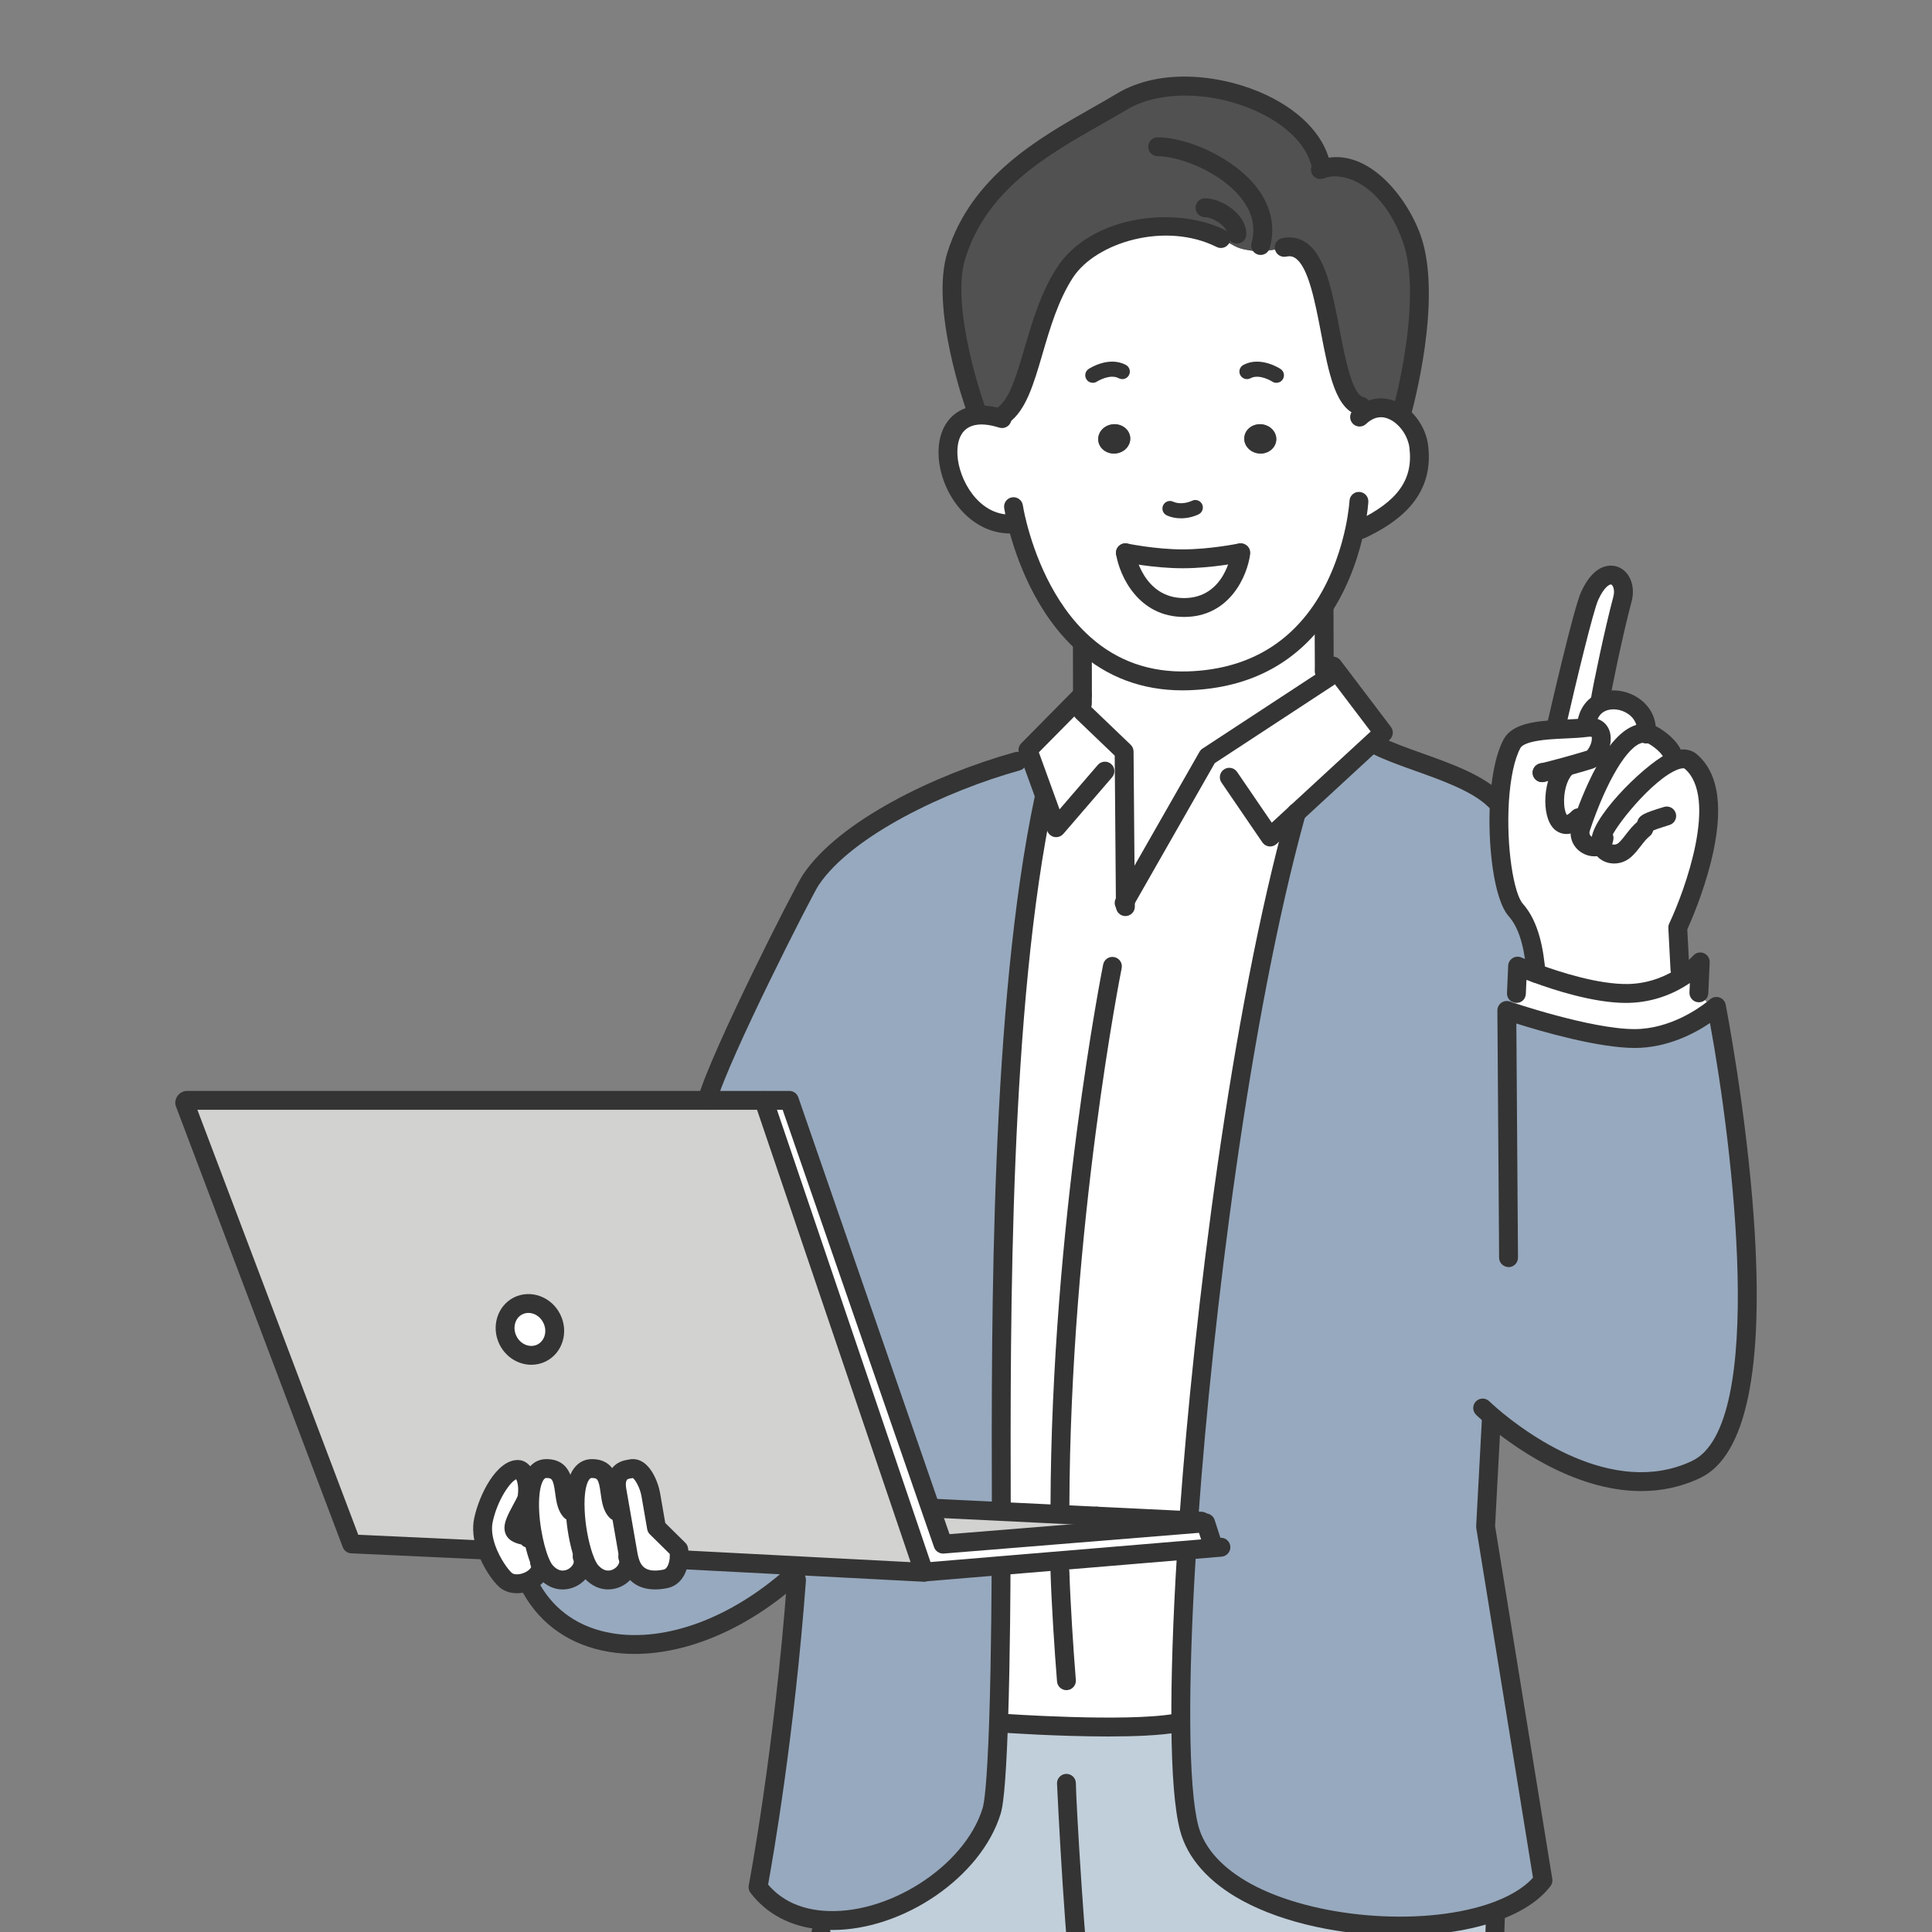 <?xml version="1.0" encoding="UTF-8"?><svg id="a" xmlns="http://www.w3.org/2000/svg" viewBox="0 0 600 600"><rect x="0" y="0" width="600" height="600" fill="#808080" stroke="none"/><path d="M376.773,480.694l-.047-.657-2.298-7.104-1.266.094-.047-.61-3.916-.188.117-2.204c5.018-69.425,16.952-158.686,33.294-217.607l23.986-22.11,1.149,1.266c10.34,5.158,28.464,8.863,36.6,16.999l1.336.07c-.844,13.716,1.219,29.66,5.064,33.974,4.338,4.877,5.674,12.52,6.307,19.672-3.517-1.266-5.744-2.251-5.744-2.251l-.375,8.488-2.978,5.275s25.557,8.792,39.812,8.722c11.583-.047,21.032-6.612,24.15-9.074.727-.563,1.125-.914,1.125-.914,0,0,25.322,128.815-6.307,143.821-26.237,12.45-54.56-8.91-63.446-16.53l-.094.094-1.829,34.185,17.819,109.87c-3.4,4.431-9.168,7.831-16.319,10.199-30.457,10.035-86.283,1.243-93.552-26.424-1.665-6.307-2.509-17.679-2.603-32.638-.094-14.396.492-32.122,1.712-51.864l-.164-1.829,8.511-.727Z" fill="#97a9be"/><path d="M527.605,308.339l4.314,5.111c-3.118,2.462-12.567,9.027-24.15,9.074-14.255.07-39.812-8.722-39.812-8.722l2.978-5.275.375-8.488s2.227.985,5.744,2.251c7.034,2.603,19.179,6.448,28.652,6.237,7.526-.164,13.365-2.931,17.163-5.463,3.376-2.251,5.158-4.338,5.158-4.338l-.422,9.613Z" fill="#fff"/><path d="M497.265,262.149c-.094-.492-.117-1.008-.047-1.594.563-4.525,14.373-21.196,22.954-24.384,1.993-.703,3.681-.727,4.877.281,14.607,12.403-4.009,51.606-4.009,51.606l.68,13.013,1.149,1.993c-3.798,2.532-9.637,5.299-17.163,5.463-9.472.211-21.618-3.634-28.652-6.237-.633-7.151-1.97-14.795-6.307-19.672-3.845-4.314-5.909-20.258-5.064-33.974.469-7.151,1.712-13.693,3.916-17.726,1.829-3.353,7.901-4.056,13.857-4.385,3.4-.188,6.753-.258,9.261-.61,7.479-1.032,4.291,8.839,1.008,9.988-1.055.352-4.431,1.313-7.69,2.227l.117.375c-5.604,5.698-4.127,23.751,4.103,15.428l1.735.094c-.445,1.219-.797,2.251-1.032,3.001-1.547,4.83,4.056,7.409,6.307,5.111Z" fill="#fff"/><path d="M511.262,227.729c.75.07,1.501.305,2.251.727,2.087,1.172,5.111,3.634,5.932,5.932l.727,1.782c-8.581,3.189-22.391,19.859-22.954,24.384-.07.586-.047,1.102.047,1.594-2.251,2.298-7.855-.281-6.307-5.111.234-.75.586-1.782,1.032-3.001,3.142-8.699,10.926-27.268,19.273-26.307Z" fill="#fff"/><path d="M497.077,218.257c5.791-2.907,15.029,1.454,14.185,9.472-8.347-.961-16.131,17.608-19.273,26.307l-1.735-.094c-8.23,8.324-9.707-9.73-4.103-15.428l-.117-.375c3.259-.914,6.635-1.876,7.69-2.227,3.283-1.149,6.471-11.02-1.008-9.988v-.961c.445-3.423,2.157-5.604,4.361-6.706Z" fill="#fff"/><path d="M493.677,185.08c5.064-11.161,12.052-5.979,10.199.961-2.626,9.824-6.26,27.292-6.987,31.817l.188.399c-2.204,1.102-3.916,3.283-4.361,6.706v.961c-2.509.352-5.862.422-9.261.61l-.07-1.29s8.019-35.123,10.293-40.164Z" fill="#fff"/><path d="M353.092,697.762l-.61.023s2.673,301.054,2.673,309.447l.023.023c-3.118,3.329-6.565,5.979-10.199,8.113-16.295,9.496-36.952,8.3-54.49,8.3-7.386-77.96-13.833-191.957-22.579-272.449-5.346-49.355-9.754-104.361-12.942-151.136l.047-3.798c20.656,1.852,46.799-13.904,52.942-33.857,1.055-3.4,1.712-14.607,2.157-27.339l.774.023s38.734,2.767,54.396,0h1.43c.094,14.959.938,26.33,2.603,32.638,7.268,27.667,63.095,36.459,93.552,26.424l1.571.399c-1.735,52.966-4.807,116.389-10.223,166.447-8.722,80.492-10.129,183.68-17.515,261.64l.117,1.477s-1.243.211-3.376.492c-8.558,1.172-31.348,3.634-43.587-.914-3.236-1.196-9.66-7.011-14.467-11.723-1.899-1.899-3.564-3.587-4.666-4.76,0-6.401-11.934-211.839-17.632-309.471Z" fill="#c1cfda"/><path d="M423.854,128.222c3.447-2.298,7.081-1.899,10.105-.023,3.47,2.157,6.096,6.237,6.635,10.34,1.712,13.154-6.682,20.516-17.866,25.862l-1.946-.234c-1.36,6.495-4.127,15.78-9.73,24.408-7.597,11.653-20.422,22.134-41.969,22.86-14.021.469-24.525-4.385-32.38-11.372-12.731-11.301-18.452-28.159-20.703-36.928l-2.345-.399c-18.757,0-26.823-32.028-10.363-33.763.891-.117,1.852-.117,2.907-.023l5.416-.07c8.605-6.26,9.027-28.839,19.203-44.361,8.159-12.403,31.231-18.992,48.347-10.434v.047c5.346,2.673,4.549,3.095,10.692,3.869,1.782.211,7.081-.633,7.081-.633l1.876-.539c16.319-3.517,11.981,46.494,23.915,49.332l1.125,2.063ZM396.351,136.757c.234-2.509-1.805-4.736-4.549-4.994s-5.158,1.571-5.369,4.08c-.234,2.509,1.805,4.736,4.549,4.994,2.72.258,5.135-1.571,5.369-4.08ZM385.354,171.669h-.164s-8.98,1.876-17.89,1.876-17.796-1.876-17.796-1.876c0,0,2.767,16.999,18.195,16.999s17.655-16.999,17.655-16.999ZM346.457,140.837c2.743-.258,4.76-2.485,4.549-4.994-.234-2.509-2.649-4.338-5.393-4.08s-4.76,2.485-4.549,4.994c.234,2.509,2.649,4.338,5.393,4.08Z" fill="#fff"/><path d="M410.466,52.513c7.644-2.673,21.078,2.532,27.901,21.383,6.893,19.132-3.001,54.208-3.001,54.208l-1.407.094c-3.025-1.876-6.659-2.274-10.105.023l-1.125-2.063c-11.934-2.837-7.597-52.848-23.915-49.332l-1.876.539s-5.299.844-7.081.633c-6.143-.774-5.346-1.196-10.692-3.869v-.047c-17.116-8.558-40.187-1.97-48.347,10.434-10.176,15.522-10.598,38.101-19.203,44.361l-5.416.07c-1.055-.094-2.016-.094-2.907.023l-.281-2.087s-11.161-31.114-6.002-47.573c8.206-26.166,33.271-36.881,51.418-47.761,20.305-12.192,58.968.305,62.04,20.961Z" fill="#515151"/><path d="M324.604,247.682l-4.619-12.731-.75-2.04,16.905-17.116h.023c0,.891,0,1.805-.023,2.79v2.392l12.966,12.427.375,46.33,25.58-44.806,37.421-24.525-1.243-1.923c0-.539,0-1.079.023-1.641l2.696.023,15.662,20.656-3.025,2.79-23.986,22.11c-16.342,58.921-28.277,148.182-33.294,217.607l-.117,2.204-28.605-1.383-29.707-1.454.07-1.454c-.164-68.394.141-158.147,13.294-220.14l.352-.117Z" fill="#fff"/><path d="M411.239,208.48l1.243,1.923-37.421,24.525-25.58,44.806-.375-46.33-12.966-12.427v-2.392c.023-.985.023-1.899.023-2.79.023-3.845-.023-7.503-.023-15.076l.563-.657c7.855,6.987,18.359,11.841,32.38,11.372,21.547-.727,34.373-11.207,41.969-22.86l.141.094c0,8.37.07,13.505.07,18.171-.023.563-.023,1.102-.023,1.641Z" fill="#fff"/><path d="M391.802,131.763c2.743.258,4.783,2.485,4.549,4.994-.234,2.509-2.649,4.338-5.369,4.08-2.743-.258-4.783-2.485-4.549-4.994.211-2.509,2.626-4.338,5.369-4.08Z" fill="#343434"/><path d="M385.19,171.669h.164s-2.204,16.999-17.655,16.999-18.195-16.999-18.195-16.999c0,0,8.886,1.876,17.796,1.876s17.89-1.876,17.89-1.876Z" fill="#fff"/><path d="M376.773,480.694l-8.511.727-57.538,4.807-23.587,1.97-.188.07-49.472-145.744c0-.328-.188-.61-.492-.727l.492-.07h7.667l44.009,127.151,3.705,10.668,80.304-6.518,1.266-.094,2.298,7.104.047.657Z" fill="#fff"/><polygon points="373.115 472.418 373.162 473.027 292.858 479.545 289.153 468.877 290.49 468.408 310.888 469.393 340.595 470.847 369.2 472.23 373.115 472.418" fill="#d2d2d0"/><path d="M368.262,481.421l.164,1.829c-1.219,19.742-1.805,37.468-1.712,51.864h-1.43c-15.662,2.767-54.396,0-54.396,0l-.774-.023c.727-21.383.774-47.034.774-47.034l-.164-1.829,57.538-4.807Z" fill="#fff"/><path d="M351.005,135.842c.211,2.509-1.805,4.736-4.549,4.994s-5.158-1.571-5.393-4.08c-.211-2.509,1.805-4.736,4.549-4.994s5.158,1.571,5.393,4.08Z" fill="#343434"/><path d="M319.985,234.951l4.619,12.731-.352.117c-13.154,61.993-13.458,151.746-13.294,220.14l-.07,1.454-20.398-.985-1.336.469-44.009-127.151h-7.667l-.492.07c-.094-.047-.188-.07-.305-.07h-17.093c4.08-14.209,29.754-64.759,32.169-68.394,10.762-16.155,40.656-30.363,64.173-36.905l4.056-1.477Z" fill="#97a9be"/><path d="M310.724,486.228l.164,1.829s-.047,25.651-.774,47.034c-.445,12.731-1.102,23.939-2.157,27.339-6.143,19.953-32.286,35.709-52.942,33.857-7.761-.703-14.748-3.869-19.601-10.223,0,0,7.925-41.242,11.958-95.381l-1.196-1.336c.399-.328.797-.703,1.196-1.055l.117-2.04,39.461,2.04v-.023l.188-.07,23.587-1.97Z" fill="#97a9be"/><path d="M286.949,488.267v.023l-39.461-2.04-35.92-1.876-.68-.094c.094-1.102.047-2.181-.117-3.071l-6.893-6.799-1.782-10.293c-.539-3.071-2.884-8.558-5.955-8.019l-1.125.211c-3.071.516-3.986,3.236-3.447,6.307l1.125,6.495-1.266.211c-3.54-3.564,0-13.247-7.644-13.247-4.267,0-5.486,6.19-5.135,13.177l-1.336.07c-3.54-3.564,0-13.247-7.644-13.247-3.095,0-4.596,3.283-5.041,7.761l-.821-.023c.328-4.009-1.055-7.386-2.907-7.456-4.314-.188-9.238,8.581-10.762,15.709-.633,2.978-.07,6.166.985,9.097l-.563.211-41.36-1.899-51.84-136.951c0-.445.352-.797.774-.797h178.545c.117,0,.211.023.305.07.305.117.492.399.492.727l49.472,145.744ZM168.193,420.179c3.751-1.876,5.182-6.659,3.165-10.692-1.993-4.033-6.682-5.791-10.434-3.939-3.751,1.876-5.158,6.659-3.165,10.692s6.682,5.791,10.434,3.939Z" fill="#d2d2d0"/><path d="M247.489,486.251l-.117,2.04c-.399.352-.797.727-1.196,1.055-30.34,27.057-67.385,28.441-81.148,3.986l-4.502-1.477c3.962,0,8.558-3.189,7.034-6.612l.211-.094c.516,1.219,1.079,2.181,1.618,2.814,5.674,6.448,13.435,0,11.395-4.549l.399-.117c.727,2.11,1.524,3.751,2.321,4.666,5.346,6.096,12.567.68,11.653-3.775l.211-.07c.868,3.376,3.165,7.855,11.278,6.213,2.767-.539,3.962-3.353,4.244-6.049l.68.094,35.92,1.876Z" fill="#97a9be"/><path d="M210.771,481.21c.164.891.211,1.97.117,3.071-.281,2.696-1.477,5.51-4.244,6.049-8.113,1.641-10.41-2.837-11.278-6.213-.188-.727-.305-1.407-.399-1.97l-2.274-13.036-1.125-6.495c-.539-3.071.375-5.791,3.447-6.307l1.125-.211c3.071-.539,5.416,4.947,5.955,8.019l1.782,10.293,6.893,6.799Z" fill="#fff"/><path d="M195.156,484.188c.914,4.455-6.307,9.871-11.653,3.775-.797-.914-1.594-2.556-2.321-4.666-1.29-3.822-2.321-9.121-2.532-14.044-.352-6.987.868-13.177,5.135-13.177,7.644,0,4.103,9.683,7.644,13.247l1.266-.211,2.274,13.036c.094.563.211,1.243.399,1.97l-.211.07Z" fill="#fff"/><path d="M181.182,483.297l-.399.117c2.04,4.549-5.721,10.996-11.395,4.549-.539-.633-1.102-1.594-1.618-2.814-2.157-5.088-3.845-14.56-3.142-21.313.445-4.478,1.946-7.761,5.041-7.761,7.644,0,4.103,9.683,7.644,13.247l1.336-.07c.211,4.924,1.243,10.223,2.532,14.044Z" fill="#fff"/><path d="M171.358,409.487c2.016,4.033.586,8.816-3.165,10.692-3.751,1.852-8.441.094-10.434-3.939s-.586-8.816,3.165-10.692c3.751-1.852,8.441-.094,10.434,3.939Z" fill="#fff"/><path d="M163.808,463.813l.821.023c-.703,6.753.985,16.225,3.142,21.313l-.211.094c1.524,3.423-3.071,6.612-7.034,6.612-1.336,0-2.579-.352-3.517-1.172-1.524-1.336-4.267-5.111-5.885-9.519-1.055-2.931-1.618-6.12-.985-9.097,1.524-7.128,6.448-15.897,10.762-15.709,1.852.07,3.236,3.447,2.907,7.456Z" fill="#fff"/><path d="M367.3,176.475c-9.111,0-18.025-1.859-18.4-1.938-1.584-.334-2.597-1.889-2.262-3.472.332-1.582,1.88-2.594,3.471-2.263.087.018,8.71,1.812,17.191,1.812s17.205-1.795,17.292-1.813c1.578-.329,3.137.686,3.467,2.27s-.685,3.137-2.269,3.468c-.38.079-9.383,1.937-18.489,1.937Z" fill="#343434"/><path d="M367.699,191.599c-14.176,0-19.991-12.728-21.086-19.459-.261-1.597.824-3.104,2.42-3.364,1.596-.247,3.103.824,3.364,2.423.101.585,2.599,14.538,15.302,14.538s14.67-13.863,14.75-14.454c.215-1.601,1.69-2.728,3.29-2.515s2.729,1.676,2.521,3.278c-.877,6.763-6.304,19.553-20.562,19.553Z" fill="#343434"/><path d="M197.118,513.643c-2.713,0-5.374-.212-7.964-.643-11.854-1.974-21.079-8.277-26.682-18.231-.792-1.41-.293-3.198,1.117-3.991,1.413-.79,3.196-.297,3.993,1.117,4.698,8.352,12.49,13.65,22.533,15.323,16.696,2.779,36.912-4.723,54.108-20.06.318-.266.552-.476.785-.687l.421-.378c1.216-1.069,3.066-.955,4.137.259,1.072,1.215.955,3.066-.259,4.137l-.376.335c-.298.269-.595.536-.895.782-15.831,14.123-34.341,22.036-50.921,22.036Z" fill="#343434"/><path d="M286.946,491.222c-.048,0-.098-.001-.147-.003l-75.384-3.917c-1.617-.085-2.858-1.464-2.773-3.081.082-1.615,1.376-2.854,3.08-2.774l71.072,3.694-47.688-140.485H61.302l49.957,131.978,39.438,1.811c1.617.074,2.867,1.445,2.793,3.061-.076,1.619-1.436,2.879-3.064,2.793l-41.361-1.899c-1.168-.054-2.191-.796-2.606-1.89l-51.839-136.952c-.126-.331-.19-.682-.19-1.037,0-2.055,1.66-3.728,3.702-3.728h178.546c.517,0,1.017.106,1.484.317,1.168.498,1.978,1.536,2.189,2.765l49.373,145.448c.103.303.156.622.156.942,0,.804-.33,1.584-.914,2.137-.547.52-1.271.817-2.022.817ZM234.546,342.523v.006-.006Z" fill="#343434"/><path d="M376.727,482.97c-1.236,0-2.388-.79-2.789-2.03l-1.587-4.907-79.256,6.434c-1.31.088-2.567-.697-3.006-1.96l-3.705-10.669-43.326-125.181h-5.582c-1.619,0-2.931-1.312-2.931-2.931s1.312-2.931,2.931-2.931h7.668c1.25,0,2.361.792,2.771,1.973l46.966,135.673,79.329-6.431c1.326-.106,2.59.734,3.006,2.021l2.299,7.105c.497,1.54-.346,3.192-1.887,3.691-.3.096-.604.143-.902.143Z" fill="#343434"/><path d="M188.866,493.613c-2.468,0-5.184-1.001-7.567-3.717-1.04-1.196-2.01-3.093-2.887-5.646-1.475-4.37-2.477-9.922-2.69-14.872-.343-6.792.721-11.55,3.164-14.119,1.314-1.383,3.009-2.113,4.9-2.113,7.245,0,8.067,6.139,8.559,9.807.229,1.698.485,3.623,1.163,4.306,1.14,1.148,1.136,3.004-.014,4.144-1.152,1.141-3.006,1.135-4.144-.014-2.068-2.08-2.464-5.044-2.814-7.658-.609-4.536-1.072-4.724-2.75-4.724-.25,0-.419.045-.653.291-.941.99-1.845,4.087-1.557,9.808.188,4.382,1.101,9.453,2.384,13.255.877,2.55,1.564,3.46,1.754,3.678,1.859,2.117,3.579,1.9,4.708,1.345,1.282-.637,2.013-1.886,1.864-2.607.002.013.002.017.002.017-.002,0-.021-.079-.053-.156-.604-1.475.055-3.218,1.516-3.855,1.454-.638,3.139-.046,3.808,1.401.185.401.307.797.417,1.2.758,3.66-1.344,7.459-4.946,9.249-1.202.596-2.635.979-4.163.979Z" fill="#343434"/><path d="M174.72,493.624c-2.452,0-5.138-1.003-7.533-3.725-.79-.93-1.491-2.131-2.116-3.61-2.26-5.332-4.135-15.304-3.357-22.757.895-9.036,5.369-10.387,7.954-10.387,7.245,0,8.067,6.139,8.559,9.807.229,1.698.485,3.623,1.163,4.306,1.14,1.148,1.136,3.004-.014,4.144-1.149,1.141-3.004,1.135-4.144-.014-2.068-2.08-2.464-5.044-2.814-7.658-.609-4.536-1.072-4.724-2.75-4.724-1.115,0-1.871,2.571-2.123,5.12-.673,6.44.994,15.328,2.922,19.879.536,1.266.985,1.862,1.152,2.06,2.127,2.417,4.092,1.73,5.069,1.102,1.078-.694,1.729-1.864,1.42-2.553-.662-1.477-.002-3.211,1.475-3.874,1.477-.661,3.212-.003,3.874,1.475,1.527,3.404.014,7.559-3.597,9.882-1.399.899-3.196,1.527-5.14,1.527Z" fill="#343434"/><path d="M160.527,494.786c-2.145,0-4.03-.656-5.447-1.898-2.033-1.783-4.989-6.035-6.709-10.714-1.41-3.919-1.779-7.518-1.099-10.717,1.571-7.348,6.922-18.035,13.493-18.035.087,0,.174.002.263.006.898.034,2.244.364,3.462,1.739,1.699,1.914,2.537,5.235,2.239,8.883-.023.448-.082.974-.169,1.5-.181,1.128-.817,2.338-1.93,4.379-.568,1.044-1.525,2.8-1.926,3.895.224.055.456.105.621.141,1.156.247,2.741.586,3.485,2.197.435.939.394,2.02-.114,2.965-.765,1.428-2.542,1.961-3.97,1.195-.327-.175-.607-.405-.836-.671-1.562-.341-4.717-1.16-5.182-4.458-.309-2.198.898-4.622,2.775-8.068.476-.872,1.193-2.19,1.312-2.606.032-.23.069-.548.087-.867.176-2.159-.24-3.612-.563-4.261-1.921.833-5.855,6.46-7.313,13.287-.449,2.11-.153,4.632.875,7.492,1.429,3.889,3.867,7.259,5.063,8.308.419.367,1.094.445,1.584.445,1.786,0,3.638-1.005,4.247-1.945.208-.321.16-.429.108-.546-.657-1.478.009-3.21,1.488-3.868,1.479-.655,3.21.007,3.87,1.487.898,2.02.703,4.194-.55,6.122-1.765,2.716-5.532,4.613-9.163,4.613ZM160.785,459.285h.005-.005Z" fill="#343434"/><path d="M203.438,493.61c-5.614,0-9.434-3.024-10.91-8.764-.211-.816-.343-1.582-.451-2.215l-3.396-19.514c-.476-2.714-.06-5.097,1.204-6.884,1.069-1.51,2.674-2.483,4.646-2.814l1.069-.2c1.546-.271,4.444-.104,6.965,4,1.337,2.178,2.127,4.731,2.418,6.393l1.621,9.372,6.226,6.14c.426.421.714.964.824,1.554.215,1.17.27,2.503.153,3.852,0,.019-.002.038-.005.056-.49,4.688-2.956,7.912-6.597,8.622-1.333.269-2.59.403-3.769.403ZM196.507,459.013l-.95.177c-.662.112-.82.333-.886.428-.252.357-.442,1.2-.215,2.492l3.4,19.533c.085.512.185,1.106.348,1.74.671,2.607,1.882,5.282,7.861,4.073,1.479-.289,1.843-2.869,1.907-3.455.039-.488.046-.972.018-1.421l-6.171-6.085c-.435-.43-.726-.985-.829-1.587l-1.781-10.292c-.446-2.552-1.93-5.162-2.702-5.605ZM210.889,484.281h.023-.023Z" fill="#343434"/><path d="M287.136,491.128c-1.509,0-2.791-1.156-2.919-2.687-.133-1.613,1.065-3.029,2.677-3.164l92.044-7.692c1.637-.15,3.025,1.08,3.151,2.693.126,1.613-1.078,3.025-2.693,3.151l-10.883.914-81.129,6.776c-.085.007-.167.01-.247.01Z" fill="#343434"/><path d="M373.118,475.349c-.048,0-.094-.001-.142-.003l-32.523-1.572c-1.617-.078-2.864-1.453-2.787-3.069.08-1.618,1.452-2.854,3.07-2.785l32.518,1.572c1.617.078,2.864,1.451,2.789,3.068-.076,1.568-1.372,2.79-2.926,2.79Z" fill="#343434"/><path d="M340.598,473.777c-.048,0-.096-.001-.147-.003l-50.103-2.437c-1.617-.078-2.864-1.452-2.787-3.068.078-1.619,1.488-2.861,3.07-2.787l50.108,2.437c1.617.079,2.862,1.454,2.782,3.07-.076,1.568-1.372,2.788-2.924,2.788Z" fill="#343434"/><path d="M165.024,423.844c-4.002,0-7.929-2.333-9.892-6.305-2.704-5.472-.691-12.027,4.483-14.613,5.218-2.574,11.659-.22,14.368,5.258,1.305,2.614,1.575,5.558.765,8.291-.833,2.804-2.695,5.049-5.246,6.324-1.433.709-2.963,1.044-4.479,1.044ZM164.112,407.739c-.646,0-1.287.141-1.889.437-2.285,1.143-3.114,4.18-1.836,6.766,1.275,2.583,4.197,3.748,6.507,2.609,1.069-.536,1.868-1.512,2.235-2.743.387-1.305.247-2.729-.394-4.01-.002-.005-.005-.008-.007-.013-.943-1.91-2.784-3.046-4.616-3.046Z" fill="#343434"/><path d="M369.32,472.957c-.071,0-.142-.002-.213-.008-1.614-.117-2.83-1.519-2.713-3.135,4.41-61.005,15.799-154.749,33.395-218.179h0c.011-.04.023-.08.034-.119.359-1.214,1.481-2.1,2.812-2.1,1.619,0,2.931,1.312,2.931,2.931,0,.301-.053.616-.147.911-17.47,63.015-28.791,156.261-33.178,216.979-.112,1.542-1.399,2.719-2.922,2.719Z" fill="#343434"/><path d="M434.608,601.14c-17.484,0-35.77-3.8-48.794-10.876-10.388-5.646-17.074-13.175-19.332-21.769-1.692-6.411-2.601-17.638-2.7-33.363-.094-14.36.501-32.364,1.717-52.063.101-1.614,1.449-2.813,3.107-2.744,1.617.1,2.844,1.491,2.745,3.106-1.211,19.569-1.802,37.434-1.708,51.664.094,15.02.962,26.053,2.507,31.909,1.836,6.994,7.529,13.255,16.463,18.11,19.229,10.45,52.125,13.265,73.335,6.278,6.304-2.086,11.155-4.927,14.132-8.259l-17.606-108.558c-.034-.207-.046-.417-.034-.626l1.829-34.185c.085-1.617,1.468-2.877,3.082-2.769,1.617.086,2.858,1.467,2.771,3.083l-1.811,33.87,17.766,109.559c.131.797-.076,1.612-.566,2.253-3.636,4.741-9.598,8.509-17.725,11.198-8.573,2.825-18.734,4.182-29.18,4.183Z" fill="#343434"/><path d="M310.958,470.87c-1.617,0-2.926-1.307-2.931-2.924-.14-58.362-.371-156.044,13.358-220.755.337-1.584,1.887-2.597,3.476-2.259,1.582.335,2.594,1.891,2.258,3.475-13.599,64.102-13.367,161.395-13.23,219.525.005,1.619-1.305,2.934-2.924,2.938h-.007Z" fill="#343434"/><path d="M258.544,599.372c-1.273,0-2.535-.055-3.789-.167-9.131-.827-16.623-4.756-21.67-11.363-.508-.664-.708-1.512-.55-2.332.078-.411,7.941-41.716,11.913-95.044.121-1.614,1.536-2.844,3.139-2.705,1.614.12,2.825,1.526,2.704,3.14-3.595,48.292-10.368,86.817-11.751,94.372,4.039,4.732,9.663,7.453,16.738,8.093,20.072,1.805,44.292-13.656,49.879-31.799.563-1.824,1.374-7.91,2.029-26.579.714-21.086.772-46.68.772-46.937.002-1.617,1.314-2.925,2.931-2.925h.005c1.619.003,2.929,1.318,2.926,2.937,0,.256-.057,25.942-.776,47.128-.735,20.95-1.655,26.074-2.285,28.106-6.065,19.701-30.252,36.073-52.214,36.075Z" fill="#343434"/><path d="M509.701,463.067c-21.743.002-41.622-15.275-48.317-21.016-1.921-1.65-2.979-2.684-2.979-2.684-1.154-1.132-1.175-2.986-.046-4.143,1.129-1.156,2.981-1.181,4.142-.05.037.035.991.964,2.7,2.429,7.872,6.752,35.497,27.869,60.279,16.106,23.266-11.038,12.584-97.846,5.566-135.994-4.753,3.219-13.177,7.699-23.266,7.74-11.375.003-29.04-5.12-36.866-7.6l.513,72.713c.011,1.619-1.291,2.94-2.91,2.951-1.626-.065-2.942-1.291-2.951-2.91l-.54-76.787c-.007-.95.449-1.845,1.22-2.401.769-.555,1.765-.702,2.663-.392.252.086,25.063,8.563,38.687,8.563h.16c10.869-.044,19.852-6.474,22.347-8.443.625-.483.969-.781,1.003-.813.79-.693,1.891-.915,2.88-.575.994.337,1.733,1.178,1.935,2.207.064.324,6.393,32.775,8.756,66.645,3.245,46.551-2.368,73.598-16.683,80.39-6.079,2.884-12.259,4.061-18.292,4.062Z" fill="#343434"/><path d="M478.905,242.9c-.762,0-1.523-.295-2.097-.884-1.131-1.157-1.108-3.013.05-4.144.295-.287.817-.594,1.202-.736,1.511-.556,3.217.185,3.794,1.678.577,1.495-.11,3.159-1.598,3.756h0c-.421.22-.886.33-1.351.33Z" fill="#343434"/><path d="M477.053,305.221c-1.502,0-2.782-1.147-2.917-2.672-.538-6.055-1.655-13.572-5.58-17.983-4.696-5.27-6.638-22.495-5.8-36.102.38-5.78,1.429-13.749,4.27-18.95,2.599-4.765,9.759-5.548,16.266-5.906.909-.05,1.813-.092,2.7-.133,2.37-.11,4.607-.213,6.317-.453,4.714-.656,7.075,1.918,7.709,4.538,1.001,4.147-1.736,9.863-5.326,11.119-.989.33-3.622,1.093-7.87,2.283-7.258,1.938-7.373,1.938-7.918,1.938-1.619,0-2.942-1.312-2.942-2.931,0-1.512,1.136-2.758,2.606-2.915.822-.175,4.627-1.191,6.709-1.746,4.005-1.123,6.688-1.899,7.522-2.176.234-.151,1.033-1.202,1.401-2.607.272-1.032.14-1.591.08-1.71-.005.007-.16-.037-.504-.037-.172,0-.389.011-.659.049-1.974.277-4.344.387-6.853.503-.87.04-1.758.081-2.647.131-2.521.14-10.191.562-11.446,2.862-1.818,3.328-3.084,9.192-3.565,16.513-.888,14.435,1.552,28.716,4.33,31.833,5.065,5.697,6.423,14.409,7.039,21.363.142,1.612-1.049,3.035-2.661,3.178-.087.008-.176.011-.261.011Z" fill="#343434"/><path d="M483.386,228.176c-.215,0-.435-.024-.655-.074-1.578-.361-2.564-1.931-2.205-3.51.827-3.623,8.151-35.558,10.48-40.717,4.318-9.518,9.782-8.423,11.352-7.861,3.762,1.345,5.633,5.981,4.35,10.783-2.697,10.086-6.251,27.329-6.924,31.526-.256,1.598-1.77,2.679-3.359,2.429-1.598-.256-2.686-1.761-2.429-3.359.778-4.853,4.453-22.397,7.048-32.108.554-2.077-.144-3.567-.659-3.752-.449-.167-2.191.691-4.037,4.758-1.58,3.496-6.91,25.601-10.107,39.605-.311,1.358-1.518,2.279-2.855,2.279Z" fill="#343434"/><path d="M511.238,230.895c-1.619,0-2.931-1.312-2.931-2.931,0-.126.016-.334.037-.484,0-.019.002-.038.005-.057.325-3.104-1.559-4.905-2.711-5.702-2.21-1.527-5.186-1.874-7.247-.844-1.555.777-2.484,2.279-2.768,4.464-.206,1.606-1.678,2.735-3.283,2.53-1.605-.208-2.736-1.678-2.528-3.283.534-4.118,2.649-7.296,5.953-8.95,4.012-2.012,9.193-1.513,13.209,1.264,3.776,2.613,5.674,6.671,5.204,11.136h0c-.007.061-.014.121-.018.175-.126,1.503-1.385,2.684-2.922,2.684ZM508.334,227.627c-.002.035-.002.069-.002.102,0-.034,0-.068.002-.102Z" fill="#343434"/><path d="M486.461,259.012c-2.079,0-3.462-1.196-3.863-1.589-4.179-4.124-3.345-16.075,1.465-20.963,1.133-1.155,2.988-1.168,4.144-.034,1.154,1.136,1.168,2.99.032,4.144-1.633,1.66-2.677,5.464-2.484,9.044.112,2.046.584,3.105.843,3.49.259-.114.778-.419,1.573-1.222,1.136-1.149,2.995-1.163,4.144-.023,1.152,1.138,1.161,2.994.023,4.144-2.281,2.306-4.282,3.009-5.878,3.009ZM486.727,253.26h.025-.025Z" fill="#343434"/><path d="M495.1,265.941c-1.266,0-2.59-.356-3.803-1.089-3.016-1.817-4.243-5.235-3.13-8.709.236-.76.604-1.837,1.067-3.109,4.872-13.479,12.703-29.33,22.364-28.216,1.115.104,2.26.471,3.35,1.082,2.129,1.196,6.052,4.123,7.258,7.504.543,1.524-.252,3.201-1.777,3.745-1.52.545-3.201-.251-3.746-1.776-.428-1.202-2.537-3.2-4.605-4.362-.376-.211-.733-.331-1.092-.364-4.291-.496-10.794,9.311-16.241,24.385-.428,1.173-.765,2.159-.989,2.876-.321,1.002.011,1.457.289,1.715.446.416.996.476,1.168.434-.002-.021.023-.101.044-.24.224-1.603,1.71-2.716,3.311-2.492,1.603.227,2.718,1.709,2.491,3.312-.211,1.495-.808,2.719-1.777,3.638-1.074,1.097-2.58,1.666-4.181,1.666Z" fill="#343434"/><path d="M511.309,258.891c-1.204,0-2.333-.749-2.761-1.949-.268-.754-.204-1.698.156-2.413.708-1.405,2.104-2.107,7.48-3.749l.506-.156c1.532-.514,3.194.317,3.707,1.851.513,1.535-.316,3.195-1.852,3.708l-.648.203c-2.651.811-3.842,1.257-4.376,1.495-.318.37-.735.663-1.23.839-.325.116-.657.171-.982.171ZM514.072,254.985c.039.111.071.222.096.333-.025-.109-.055-.221-.096-.333ZM514.072,254.981v.003-.003ZM514.07,254.975s0,.003.002.005c-.002-.001-.002-.002-.002-.005Z" fill="#343434"/><path d="M521.718,304.001c-1.548,0-2.844-1.214-2.924-2.777l-.68-13.014c-.025-.485.071-.971.279-1.41,4.905-10.341,15.32-39.146,4.758-48.115-.124-.108-.726-.201-2.003.248-8.023,2.981-20.559,18.865-21.022,21.986-.03.247-.025.46.016.68.025.129.089.458.607.626.52.169,1.33.088,1.955-.491.783-.714,1.507-1.647,2.271-2.637,1.099-1.417,2.235-2.884,3.767-4.045,1.291-.975,3.132-.72,4.105.567.978,1.29.724,3.129-.566,4.107-.914.691-1.768,1.794-2.672,2.961-.884,1.144-1.8,2.325-2.94,3.364-2.095,1.942-5.067,2.623-7.741,1.747-2.374-.775-4.071-2.678-4.54-5.089-.158-.828-.183-1.644-.08-2.507.962-7.713,17.949-24.217,24.843-26.779,4-1.408,6.439-.35,7.79.79,6.984,5.93,8.47,17.167,4.426,33.402-2.471,9.916-6.244,18.555-7.361,21.014l.641,12.289c.085,1.617-1.156,2.996-2.773,3.081-.053.002-.105.003-.156.003Z" fill="#343434"/><path d="M504.959,311.465c-10.027,0-22.357-3.998-28.921-6.426-.717-.258-1.378-.504-1.983-.733l-.192,4.349c-.073,1.617-1.337,2.89-3.059,2.798-1.617-.071-2.869-1.44-2.798-3.057l.376-8.487c.044-.967.561-1.85,1.383-2.361.824-.511,1.848-.58,2.729-.191.021.009,2.191.964,5.555,2.174,6.375,2.358,18.398,6.228,27.591,6.064,6.961-.152,12.325-2.787,15.602-4.971,2.949-1.967,4.547-3.793,4.563-3.811.813-.942,2.145-1.268,3.302-.807,1.159.463,1.903,1.602,1.848,2.847l-.421,9.613c-.071,1.618-1.404,2.867-3.057,2.8-1.617-.071-2.871-1.44-2.8-3.057l.128-2.919c-.103.071-.206.141-.311.211-3.922,2.616-10.356,5.771-18.723,5.953-.268.007-.54.009-.811.009Z" fill="#343434"/><path d="M349.104,283.345c-.479,0-.966-.117-1.415-.365-1.417-.782-1.93-2.566-1.149-3.982l.376-.68,25.601-44.843c.231-.403.552-.744.939-.998l37.421-24.525c1.351-.884,3.228-.56,4.119.783s.6,3.107-.737,4.007l-.14.094-36.86,24.157-25.585,44.837c-.536.969-1.536,1.515-2.569,1.515Z" fill="#343434"/><path d="M349.505,284.493c-1.603,0-2.91-1.288-2.931-2.894l-.023-1.828-.366-45.107-12.074-11.571c-1.168-1.12-1.207-2.974-.087-4.143,1.12-1.17,2.977-1.209,4.144-.088l12.967,12.426c.57.547.895,1.302.902,2.092l.398,48.147c.021,1.619-1.275,2.947-2.894,2.967h-.037Z" fill="#343434"/><path d="M219.589,344.658c-.268,0-.54-.038-.811-.114-1.557-.448-2.455-2.071-2.008-3.627,4.179-14.557,29.961-65.318,32.544-69.205,11.183-16.787,41.121-31.234,65.829-38.107,1.552-.433,3.176.476,3.609,2.038.435,1.559-.479,3.175-2.038,3.609-22.897,6.37-52.228,20.26-62.52,35.707-1.999,3.01-27.726,53.427-31.79,67.578-.369,1.285-1.541,2.123-2.814,2.123Z" fill="#343434"/><path d="M411.24,211.41c-1.619,0-2.931-1.312-2.931-2.931,0-.578,0-1.156.025-1.76-.002-1.87-.016-3.944-.03-6.32-.021-3.195-.044-6.933-.044-11.732,0-1.619,1.312-2.931,2.931-2.931s2.931,1.312,2.931,2.931c0,4.784.023,8.51.044,11.696.014,2.388.027,4.475.027,6.475-.023.64-.023,1.14-.023,1.641,0,1.619-1.312,2.931-2.931,2.931Z" fill="#343434"/><path d="M336.142,221.516c-.025,0-.048,0-.071-.001-1.617-.038-2.899-1.38-2.862-2.998.023-.961.023-1.852.023-2.721.014-2.085.007-4.097-.005-6.696-.009-2.23-.018-4.89-.018-8.38,0-1.619,1.312-2.931,2.931-2.931s2.931,1.312,2.931,2.931c0,3.481.009,6.134.018,8.357.011,2.623.018,4.654.005,6.739,0,.893,0,1.831-.023,2.839-.039,1.595-1.342,2.862-2.929,2.862Z" fill="#343434"/><path d="M394.452,262.876c-.11,0-.22-.006-.332-.018-.845-.096-1.607-.556-2.088-1.259l-12.685-18.569c-.914-1.336-.57-3.16.767-4.073,1.337-.915,3.16-.569,4.073.767l10.771,15.768,30.721-28.322-14.054-18.535c-.978-1.29-.726-3.129.566-4.107,1.291-.979,3.128-.721,4.105.564l15.662,20.657c.911,1.203.76,2.902-.348,3.926l-35.17,32.427c-.545.501-1.255.776-1.987.776Z" fill="#343434"/><path d="M328.004,259.992c-.176,0-.353-.016-.529-.048-1.023-.188-1.871-.906-2.226-1.883l-8.765-24.138c-.394-1.066-.133-2.263.664-3.072l16.905-17.116c1.143-1.153,2.997-1.162,4.144-.025,1.152,1.137,1.163,2.993.027,4.144l-15.597,15.791,6.425,17.707,11.877-13.79c1.056-1.224,2.908-1.366,4.133-.308,1.227,1.057,1.365,2.907.309,4.134l-15.146,17.585c-.563.653-1.376,1.018-2.221,1.018Z" fill="#343434"/><path d="M436.703,1025.591c-.092,0-.185-.005-.279-.013-1.612-.153-2.793-1.583-2.64-3.194,3.405-35.936,5.493-76.423,7.707-119.288,2.512-48.664,5.108-98.985,9.811-142.392,4.536-41.914,7.968-97.841,10.207-166.228.053-1.617,1.47-2.861,3.025-2.834,1.617.054,2.885,1.408,2.832,3.026-2.242,68.532-5.685,124.607-10.235,166.666-4.687,43.243-7.281,93.48-9.788,142.062-2.214,42.93-4.309,83.478-7.725,119.538-.144,1.518-1.42,2.655-2.915,2.655Z" fill="#343434"/><path d="M290.485,1026.6c-1.493,0-2.771-1.137-2.912-2.655-3.185-33.605-6.148-73.28-9.285-115.283-4.089-54.743-8.318-111.349-13.292-157.126-5.889-54.368-10.294-112.261-12.953-151.253-.11-1.614,1.111-3.013,2.725-3.123,1.639-.114,3.013,1.111,3.123,2.725,2.656,38.939,7.055,96.748,12.935,151.02,4.982,45.874,9.214,102.531,13.308,157.321,3.135,41.975,6.095,81.621,9.273,115.169.153,1.611-1.028,3.041-2.64,3.194-.094.008-.188.013-.282.013Z" fill="#343434"/><path d="M346.622,637.764c-1.101,0-2.157-.625-2.656-1.689-.621-1.325-2.99-4.813-5.079-7.889-2.874-4.231-4.669-6.913-5.401-8.476-2.281-4.869-5.225-65.339-5.225-65.886,0-1.619,1.312-2.931,2.931-2.931s2.931,1.312,2.931,2.931c0,5.108,3.203,59.102,4.714,63.503.545,1.153,2.858,4.56,4.9,7.566,2.427,3.574,4.719,6.95,5.536,8.696.687,1.465.055,3.21-1.41,3.897-.401.189-.824.278-1.241.278Z" fill="#343434"/><path d="M344.106,539.278c-15.767,0-32.376-1.167-33.425-1.242-1.614-.114-2.83-1.517-2.716-3.131s1.511-2.804,3.132-2.716c.385.029,38.549,2.712,53.675.038,1.621-.294,3.116.784,3.396,2.377.282,1.594-.781,3.114-2.374,3.396-5.436.961-13.447,1.279-21.688,1.279Z" fill="#343434"/><path d="M331.189,524.891c-1.511,0-2.793-1.161-2.919-2.694-.753-9.276-1.708-23.887-2.022-34.05-.05-1.618,1.22-2.97,2.837-3.02,1.614-.052,2.972,1.22,3.02,2.839.311,10.062,1.259,24.551,2.008,33.757.131,1.613-1.072,3.027-2.684,3.159-.082.006-.163.009-.24.009Z" fill="#343434"/><path d="M329.177,470.776h-.009c-1.619-.005-2.926-1.321-2.922-2.939.254-87.692,16.193-167.513,16.353-168.309.321-1.588,1.855-2.617,3.455-2.292,1.587.321,2.613,1.867,2.292,3.453-.16.791-15.987,80.073-16.239,167.164-.005,1.617-1.317,2.923-2.931,2.923Z" fill="#343434"/><path d="M367.227,214.396c-12.493,0-23.408-4.08-32.473-12.143-13.228-11.744-19.208-29.093-21.594-38.389-.941-3.672-1.289-5.994-1.303-6.092-.238-1.601.868-3.089,2.468-3.327,1.571-.238,3.091.866,3.329,2.466.002.022.325,2.15,1.184,5.495,2.219,8.647,7.746,24.755,19.81,35.464,8.373,7.451,18.565,11.025,30.334,10.635,17.351-.585,30.68-7.83,39.614-21.531,5.385-8.296,8.039-17.309,9.317-23.409.996-4.812,1.181-7.994,1.184-8.025.089-1.615,1.468-2.874,3.089-2.764,1.617.089,2.853,1.472,2.764,3.089-.009.147-.213,3.654-1.298,8.895-1.381,6.595-4.259,16.351-10.141,25.41-10.043,15.402-24.955,23.54-44.331,24.194-.655.022-1.305.032-1.953.032Z" fill="#343434"/><path d="M313.655,165.667c-12.502,0-21.553-12.432-22.162-24.043-.456-8.672,4.055-14.781,11.492-15.565.998-.133,2.161-.145,3.473-.029,1.82.171,3.709.569,5.63,1.184,1.541.493,2.39,2.144,1.896,3.685-.495,1.54-2.141,2.389-3.686,1.897-1.516-.487-2.988-.799-4.373-.928-.861-.076-1.603-.073-2.248.011-5.917.624-6.503,6.181-6.331,9.438.396,7.556,6.434,18.488,16.31,18.488,1.619,0,2.931,1.312,2.931,2.931s-1.312,2.931-2.931,2.931Z" fill="#343434"/><path d="M422.729,167.333c-1.094,0-2.143-.616-2.647-1.668-.698-1.461-.08-3.21,1.381-3.909,12.669-6.055,17.521-12.885,16.225-22.839-.424-3.223-2.544-6.53-5.278-8.229-2.39-1.484-4.726-1.495-6.931-.027-.435.302-.838.629-1.223.996-1.17,1.114-3.027,1.073-4.142-.098-1.117-1.172-1.074-3.027.098-4.144.6-.572,1.243-1.094,1.969-1.598,4.149-2.769,8.987-2.796,13.321-.106,4.208,2.615,7.348,7.501,7.996,12.448,2.15,16.508-10.104,24.392-19.508,28.888-.408.195-.838.287-1.262.287Z" fill="#343434"/><path d="M422.729,129.091c-.224,0-.453-.026-.68-.08-7.217-1.716-9.337-12.796-11.794-25.626-1.843-9.627-3.931-20.539-8.016-23.243-.831-.55-1.704-.688-2.807-.449-1.589.337-3.144-.666-3.483-2.248-.341-1.582.664-3.141,2.246-3.483,2.668-.572,5.117-.139,7.279,1.293,6.143,4.065,8.277,15.22,10.539,27.029,1.63,8.519,3.863,20.186,7.391,21.024,1.575.374,2.548,1.955,2.173,3.53-.321,1.347-1.523,2.254-2.848,2.254Z" fill="#343434"/><path d="M435.369,131.036c-.263,0-.531-.035-.797-.11-1.559-.44-2.466-2.058-2.026-3.617.096-.341,9.557-34.4,3.066-52.419-6.219-17.182-17.876-21.811-24.179-19.61-.121.042-.247.077-.376.103-1.511.596-3.141-.159-3.735-1.665-.595-1.505.211-3.22,1.717-3.815l1.074,2.727-1.062-2.732c.19-.074.38-.142.568-.195,14.164-4.853,26.954,10.62,31.506,23.195,7.13,19.793-2.523,54.533-2.938,56.002-.364,1.291-1.541,2.135-2.819,2.135Z" fill="#343434"/><path d="M366.753,160.967c-1.582,0-3.112-.305-4.412-.917-1.172-.552-1.674-1.949-1.122-3.12.55-1.172,1.946-1.676,3.119-1.123,1.548.729,3.966.603,5.873-.301,1.17-.559,2.569-.058,3.123,1.113.556,1.169.057,2.568-1.113,3.123-1.713.814-3.627,1.225-5.468,1.225Z" fill="#343434"/><path d="M396.396,118.89c-.444,0-.895-.126-1.294-.39-.087-.057-3.982-2.506-6.745-1.034-1.136.61-2.562.179-3.171-.965-.611-1.141-.179-2.562.964-3.172,5.298-2.829,11.297,1.098,11.552,1.267,1.076.72,1.367,2.175.646,3.253-.451.677-1.193,1.042-1.951,1.042Z" fill="#343434"/><path d="M339.382,118.886c-.76,0-1.507-.367-1.958-1.049-.712-1.076-.426-2.524.648-3.241.254-.168,6.242-4.097,11.57-1.27,1.145.608,1.58,2.028.971,3.171-.607,1.141-2.024,1.578-3.169.971-2.798-1.489-6.736,1.006-6.775,1.033-.396.26-.845.385-1.287.385Z" fill="#343434"/><path d="M311.617,131.81c-.904,0-1.797-.418-2.372-1.207-.953-1.309-.664-3.141.646-4.094,3.691-2.686,5.912-10.278,8.261-18.318,2.4-8.207,5.12-17.51,10.217-25.282,10.452-15.892,36.587-19.203,52.107-11.447,1.449.724,2.036,2.484,1.312,3.933-.724,1.446-2.487,2.037-3.931,1.311-16.01-7.999-37.48-1.388-44.59,9.422-4.614,7.036-7.203,15.894-9.489,23.709-2.752,9.418-5.131,17.551-10.439,21.412-.52.379-1.124.561-1.722.561Z" fill="#343434"/><path d="M384.134,75.655c-1.619,0-2.931-1.312-2.931-2.931,0-2.277-4.394-5.275-6.986-5.275-1.619,0-2.931-1.312-2.931-2.931s1.312-2.931,2.931-2.931c5.053,0,12.848,4.782,12.848,11.137,0,1.619-1.312,2.931-2.931,2.931Z" fill="#343434"/><path d="M391.5,79.173c-.266,0-.536-.037-.804-.113-1.557-.442-2.461-2.063-2.017-3.62,1.321-4.648.343-9.186-2.908-13.49-6.539-8.657-19.675-13.446-26.256-13.446-1.619,0-2.931-1.312-2.931-2.931s1.312-2.931,2.931-2.931c9.184,0,23.806,6.339,30.934,15.775,4.355,5.767,5.692,12.208,3.867,18.626-.366,1.289-1.541,2.131-2.816,2.131Z" fill="#343434"/><path d="M303.01,129.818c-1.202,0-2.329-.745-2.759-1.943-.469-1.307-11.43-32.238-6.038-49.439,7.398-23.592,28.12-35.358,44.773-44.813,2.736-1.554,5.401-3.067,7.934-4.585,13.795-8.284,33.246-5.725,46.401.487,11.407,5.388,18.714,13.609,20.044,22.557.021.143.032.287.032.432,0,1.619-1.312,2.943-2.931,2.943-1.52,0-2.768-1.146-2.917-2.626-1.085-6.937-7.178-13.493-16.731-18.005-13.892-6.56-30.703-6.874-40.883-.76-2.571,1.541-5.278,3.079-8.055,4.656-16.577,9.412-35.367,20.081-42.076,41.469-4.808,15.342,5.857,45.405,5.965,45.707.547,1.524-.245,3.201-1.77,3.748-.327.117-.662.173-.989.173Z" fill="#343434"/><path d="M464.345,251.504c-.751,0-1.5-.286-2.072-.859-4.854-4.854-14.343-8.243-22.714-11.233-4.827-1.723-9.385-3.351-13.12-5.215-1.449-.722-2.038-2.483-1.314-3.931.721-1.448,2.484-2.037,3.929-1.314,3.423,1.707,7.819,3.278,12.477,4.94,9.39,3.354,19.101,6.823,24.887,12.609,1.145,1.145,1.145,3.001,0,4.144-.572.572-1.321.859-2.072.859Z" fill="#343434"/></svg>